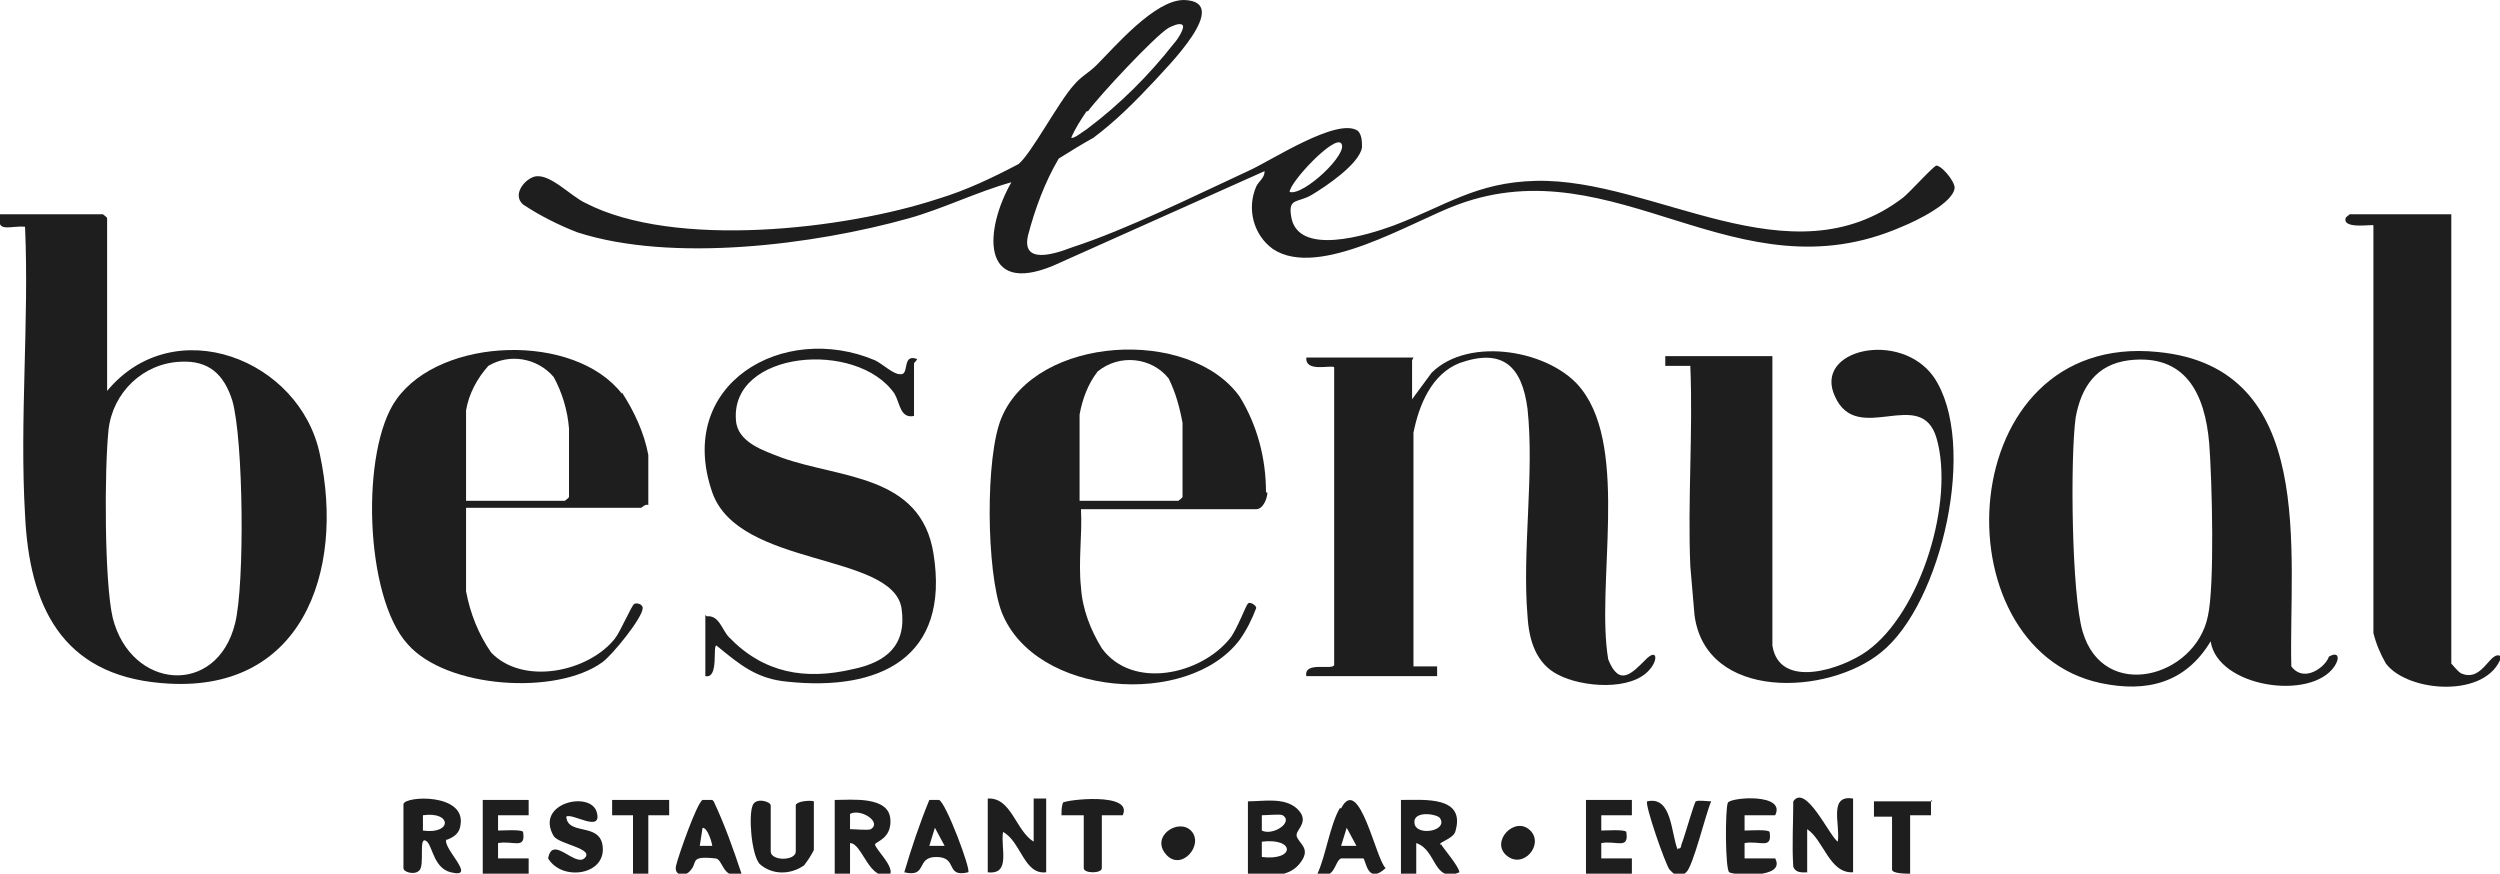 <?xml version="1.0" encoding="UTF-8"?>
<svg xmlns="http://www.w3.org/2000/svg" id="Ebene_1" version="1.1" viewBox="0 0 179.7 62.8">
  <defs>
    <style>
      .st0 {
        fill: #1e1e1e;
      }
    </style>
  </defs>
  <g id="Gruppe_333">
    <g id="Gruppe_330">
      <path id="Pfad_24" class="st0" d="M101.5,25.9v2.8l1.4-1.9c2.7-2.7,8.7-1.6,10.8,1.2,3.4,4.4,1,14.1,1.9,19.4.8,2,1.7,1,2.7,0,.8-.8.9,0,.3.7-1.3,1.6-4.9,1.3-6.6.4-1.6-.8-2.1-2.5-2.2-4.2-.4-4.7.5-10.2,0-14.9-.4-3.1-1.8-4.4-4.9-3.3-2,.8-2.9,3-3.3,5v16.8s1.7,0,1.7,0v.7h-9.4c-.2-1.1,1.9-.4,2-.8v-21.4c-.2-.2-2.1.4-2-.7h7.7Z"></path>
      <path id="Pfad_25" class="st0" d="M176.2,15.4v32.3c.2.2.4.5.7.7,1.6.7,2.1-1.8,2.9-1.2-1,3-6.7,2.6-8.3.5-.4-.7-.7-1.4-.9-2.2v-29.3c0-.1-2.2.3-2-.5,0-.1.2-.2.3-.3h7.4Z"></path>
      <path id="Pfad_26" class="st0" d="M127.4,46.4c.5,3.2,5,1.7,6.8.4,3.9-2.8,6.3-10.8,5-15.3-1.1-3.8-5.7.6-7.3-3-1.6-3.4,4.7-4.8,7.1-1.4,3.2,4.7.6,16.3-3.8,19.8-3.8,3.1-12.6,3.5-13.4-2.7-.1-1-.2-2.5-.3-3.5-.2-4.7.2-9.6,0-14.4h-1.8v-.7h7.7v20.5Z"></path>
      <path id="Pfad_27" class="st0" d="M50.8,44.3c.9-.1,1.1,1,1.6,1.5,2.5,2.6,5.5,3.1,8.9,2.3,2.4-.5,3.9-1.7,3.5-4.4-.7-4-11.7-2.9-13.6-8.3-2.7-7.8,5.1-12.3,11.7-9.5.6.3,1.3,1,1.8,1,.7.1.1-1.5,1.2-1.1.1,0-.2.3-.2.3v3.8c-1,.2-1-.9-1.4-1.6-2.7-3.9-11.8-3.1-11.4,1.9.1,1.6,2,2.2,3.3,2.7,4.2,1.5,10,1.2,10.9,6.9,1.2,7.5-3.9,9.9-10.5,9.2-2.2-.2-3.4-1.2-5.1-2.6-.3,0,.2,2.4-.8,2.2v-4.4Z"></path>
      <path id="Pfad_28" class="st0" d="M130,62.7c-.4,0-.9.1-1.1-.4-.1-1.6,0-3.1,0-4.7.9-1.3,2.6,2.5,3.2,2.9.2-1.2-.7-3.4,1.1-3.1v5.3c-1.7.1-2.1-2.3-3.3-3.1v3.1Z"></path>
      <path id="Pfad_29" class="st0" d="M74.3,60.5v-3.1c.3,0,.6,0,.9,0v5.3c-1.6.2-1.8-2.2-3.1-2.9-.2,1.1.6,3.1-1.1,2.9v-5.3c1.7-.1,2,2.3,3.3,3.1"></path>
      <path id="Pfad_30" class="st0" d="M58.5,57.5v3.6c-.2.4-.4.7-.7,1.1-1,.7-2.3.7-3.2-.1-.6-.7-.8-3.5-.5-4.2.2-.6,1.3-.3,1.3,0v3.3c0,.7,1.8.7,1.8,0v-3.3c0-.3,1-.4,1.3-.3"></path>
      <path id="Pfad_31" class="st0" d="M127.6,58.6h-2.2v1.1c.3,0,1.7-.1,1.8.1.2,1.3-.7.6-1.8.8v1.1h2.2c.8,1.5-3,1.2-3.3,1-.3-.2-.3-4.6-.1-5s4.2-.7,3.4.9"></path>
      <path id="Pfad_32" class="st0" d="M40.7,58.6c0,1.5,2.3.5,2.6,2.1.4,2.2-2.9,2.7-3.9,1,.3-1.7,1.9.6,2.6,0,.8-.7-1.8-1-2.2-1.6-1.4-2.4,2.7-3.3,3.1-1.7.4,1.5-1.8,0-2.2.3"></path>
      <path id="Pfad_33" class="st0" d="M38,57.5v1.1h-2.2v1.1c.3,0,1.7-.1,1.8.1.2,1.3-.7.6-1.8.8v1.1h2.2v1.1h-3.3v-5.3h3.3Z"></path>
      <path id="Pfad_34" class="st0" d="M117.3,57.5v1.1h-2.2v1.1c.3,0,1.7-.1,1.8.1.2,1.3-.7.6-1.8.8v1.1h2.2v1.1h-3.3v-5.3h3.3Z"></path>
      <path id="Pfad_35" class="st0" d="M120.6,61c.3,0,.2-.2.3-.4.2-.5.9-3,1-3,.2-.1.8,0,1.1,0-.4.9-1.3,4.7-1.8,5.1-.3.3-.7.3-1,0,0,0-.1-.1-.2-.2-.3-.4-1.8-4.7-1.6-4.9,1.8-.4,1.7,2.3,2.2,3.5"></path>
      <path id="Pfad_36" class="st0" d="M77.8,58.6c0,0-1.2,0-1.5,0,0-.3,0-.6.1-.9.1-.2,5.1-.8,4.3.9,0,0-1.5,0-1.5,0v3.8c0,.4-1.3.4-1.3,0,0-1.3,0-2.6,0-3.8"></path>
      <path id="Pfad_37" class="st0" d="M138.8,57.5v1.1h-1.5v4.2c-.3,0-1.3,0-1.3-.3v-3.8h-1.3v-1.1h4.2Z"></path>
      <path id="Pfad_38" class="st0" d="M48.1,57.5v1.1h-1.5v4.2h-1.1v-4.2h-1.5v-1.1h4.2Z"></path>
      <path id="Pfad_39" class="st0" d="M85.6,59.7c1,1-.7,3-1.8,1.7s.9-2.6,1.8-1.7"></path>
      <path id="Pfad_40" class="st0" d="M110,59.7c1,1-.5,2.8-1.7,1.8-1.2-1,.6-2.9,1.7-1.8"></path>
      <path id="Pfad_41" class="st0" d="M23,32.7c-1.4-6.9-10.5-10.4-15.3-4.6v-12.4c0-.1-.2-.2-.3-.3H0c-.3,1.4.7.8,1.8.9.3,6.8-.4,13.9,0,20.7.3,6.5,2.6,11.5,9.8,12.1,10.1.9,13.2-8,11.4-16.4M16.9,44.8c-1.3,5.3-7.5,4.8-8.8-.4-.6-2.6-.6-10.6-.3-13.5.3-2.7,2.5-4.8,5.2-4.9,2-.1,3.1.9,3.7,2.8.8,2.8.9,13.2.2,16"></path>
      <path id="Pfad_42" class="st0" d="M167.4,47.2c-.1.3-.3.5-.5.7-.7.6-1.6.8-2.2,0-.2-8.2,1.9-21.5-9.6-22.6-14.8-1.5-15.9,21.3-4.1,23.8,3.3.7,6.1,0,7.9-3,.5,3.3,7.2,4.3,8.9,1.8.4-.6.3-1.1-.4-.7M158.7,44.3c-.9,4.4-7.5,6.2-9,1.1-.8-2.7-.9-12.5-.5-15.4.4-2.2,1.5-3.8,3.8-4.1,4.1-.5,5.5,2.4,5.8,6,.2,2.6.4,10.2-.1,12.4"></path>
      <path id="Pfad_43" class="st0" d="M44.7,28.3c-3.4-4.4-13-4.1-16.2.4-2.6,3.6-2.3,14.2.8,17.6,2.8,3.2,10.7,3.7,14,1.3.7-.5,2.9-3.2,2.9-3.9,0-.2-.3-.4-.6-.3,0,0,0,0,0,0-.2.1-1,2-1.4,2.5-1.9,2.4-6.6,3.4-8.9,1-.9-1.3-1.5-2.8-1.8-4.4v-6h12.6c0,0,.3-.3.5-.2v-3.6c-.3-1.6-1-3.1-1.9-4.5M40.9,35.7c0,.1-.2.2-.3.3h-7.1v-6.5c.2-1.2.8-2.3,1.6-3.2,1.5-.9,3.5-.6,4.7.8.6,1.1,1,2.4,1.1,3.7v4.8Z"></path>
      <path id="Pfad_44" class="st0" d="M91,35.4c0-2.4-.6-4.8-1.9-6.9-3.6-5-14.6-4.4-17.1,1.5-1.2,2.8-1.1,11.1,0,14,2.4,6.1,13.4,6.9,17.1,2,.5-.7.9-1.5,1.2-2.3,0-.2-.5-.5-.6-.3-.1,0-.8,1.9-1.3,2.5-2.1,2.6-7,3.7-9.2.7-.8-1.3-1.4-2.8-1.5-4.4-.2-1.8.1-3.8,0-5.6h12.6c.5,0,.8-.8.8-1.2M85,35.7c0,.1-.2.2-.3.3h-7.1v-6.2c.2-1.1.6-2.2,1.3-3.1,1.6-1.3,3.9-1,5.1.5,0,0,0,0,0,0,.5,1,.8,2.1,1,3.2v5.3Z"></path>
      <path id="Pfad_45" class="st0" d="M139.2,11.9c-.2,0-1.9,1.9-2.4,2.3-8.1,6.2-17.9-1.4-26.4-1.2-4.3.1-6.5,1.8-10.2,3.2-1.9.7-7,2.3-7.4-.7-.2-1.3.5-.9,1.5-1.5,1-.6,3.4-2.2,3.6-3.4,0-.4,0-.9-.3-1.2-1.5-1-6.3,2.2-7.9,2.9-3.9,1.8-8.7,4.2-12.7,5.5-1.3.5-3.6,1.2-3.1-.9.5-1.9,1.2-3.8,2.2-5.5.8-.5,1.6-1,2.5-1.5,1.6-1.2,3-2.6,4.4-4.1C83.7,5,88.7.1,85.1,0c-2.1,0-4.9,3.3-6.3,4.7-.5.5-1.1.8-1.6,1.4-1.1,1.2-3.1,5-4,5.7-1.9,1-3.8,1.9-5.8,2.5-6.7,2.2-18.9,3.6-25.3.3-1.1-.5-2.6-2.2-3.7-1.9-.7.2-1.6,1.3-.8,2,1.2.8,2.6,1.5,3.9,2,6.8,2.2,17,.9,23.8-1,2.5-.7,4.9-1.9,7.4-2.6-1.9,3.3-2.3,8.2,3,6l15.2-6.8c0,.5-.4.7-.6,1.1-.7,1.6-.2,3.5,1.2,4.5,3.3,2.2,10-2,13.3-3.2,11.4-4.2,20,6.8,31.9,1.6,1-.4,3.7-1.7,3.8-2.8,0-.5-1-1.7-1.4-1.6M96.4,10.3c.6.7-2.7,3.8-3.7,3.5,0-.7,3.2-4.1,3.7-3.5M78.2,8c.8-1.1,4.8-5.4,5.8-6,.2-.1.8-.4,1-.2s-.4,1.1-.6,1.3c-1.8,2.3-3.9,4.4-6.3,6.2-.2.1-.9.7-1.1.6.3-.7.7-1.3,1.1-1.9"></path>
      <path id="Pfad_46" class="st0" d="M93.2,60c0-.4,1-1,0-1.9-.9-.8-2.4-.5-3.5-.5v5.3c1.2,0,2.8.3,3.7-.8s0-1.4-.2-2M90.7,58.6c.4,0,1.3-.1,1.5,0,.8.5-.7,1.5-1.5,1.1v-1.1ZM90.7,61.6v-1.1c2.4-.3,2.4,1.4,0,1.1"></path>
      <path id="Pfad_47" class="st0" d="M32.1,60.4c0-.1.9-.2,1-1.1.4-2.3-4-2.1-4.1-1.5,0,1.5,0,3.1,0,4.6,0,.3.8.5,1.1.2.5-.3-.1-2.7.6-2.1.4.4.5,1.9,1.7,2.2,2,.5-.7-1.8-.3-2.4M30.4,59.7v-1.1c2.1-.3,2.1,1.4,0,1.1"></path>
      <path id="Pfad_48" class="st0" d="M103.5,60.7c0-.2.9-.4,1.1-.9.8-2.6-2.2-2.3-3.9-2.3v5.3h1.1v-2.2c1.5.5,1.2,2.9,3.1,2.1,0-.4-1.3-1.9-1.3-2M101.7,59.3c-.3-1.1,1.6-.8,1.8-.5.6.9-1.5,1.3-1.8.5"></path>
      <path id="Pfad_49" class="st0" d="M62.9,60.7c0-.2,1.2-.4,1.1-1.8-.1-1.7-2.8-1.4-4-1.4v5.3h1.1v-2.2c.9,0,1.4,2.9,2.9,2.2.2-.6-1.1-1.8-1.1-2.1M62.6,59.6c-.2.1-1.1,0-1.5,0v-1.1c.8-.4,2.3.6,1.5,1.1"></path>
      <path id="Pfad_50" class="st0" d="M67.5,57.5c-.2,0-.5,0-.7,0-.7,1.7-1.3,3.5-1.8,5.2,1.7.4.8-1.1,2.3-1.1,1.6,0,.6,1.5,2.3,1.1.2-.2-1.6-5-2.1-5.2M66.8,60.8l.4-1.3.7,1.3h-1.1Z"></path>
      <path id="Pfad_51" class="st0" d="M51.2,57.5c-.2,0-.5,0-.7,0-.4.2-1.7,3.9-1.9,4.7s.7.8,1,.4c.6-.6-.1-1.1,1.8-.9.6,0,.5,1.6,1.9,1.1-.6-1.8-1.2-3.5-2-5.2M51.2,60.8h-.9l.2-1.3c.4,0,.7,1.2.7,1.3"></path>
      <path id="Pfad_52" class="st0" d="M96.3,58.1c-.7,1.2-1,3.4-1.6,4.7,1.3.5,1.2-.9,1.7-1.1.5,0,1.1,0,1.6,0,.2.2.3,1.9,1.6.7-.7-.6-1.9-6.8-3.2-4.3M96.4,60.8l.4-1.3.7,1.3h-1.1Z"></path>
    </g>
  </g>
</svg>
